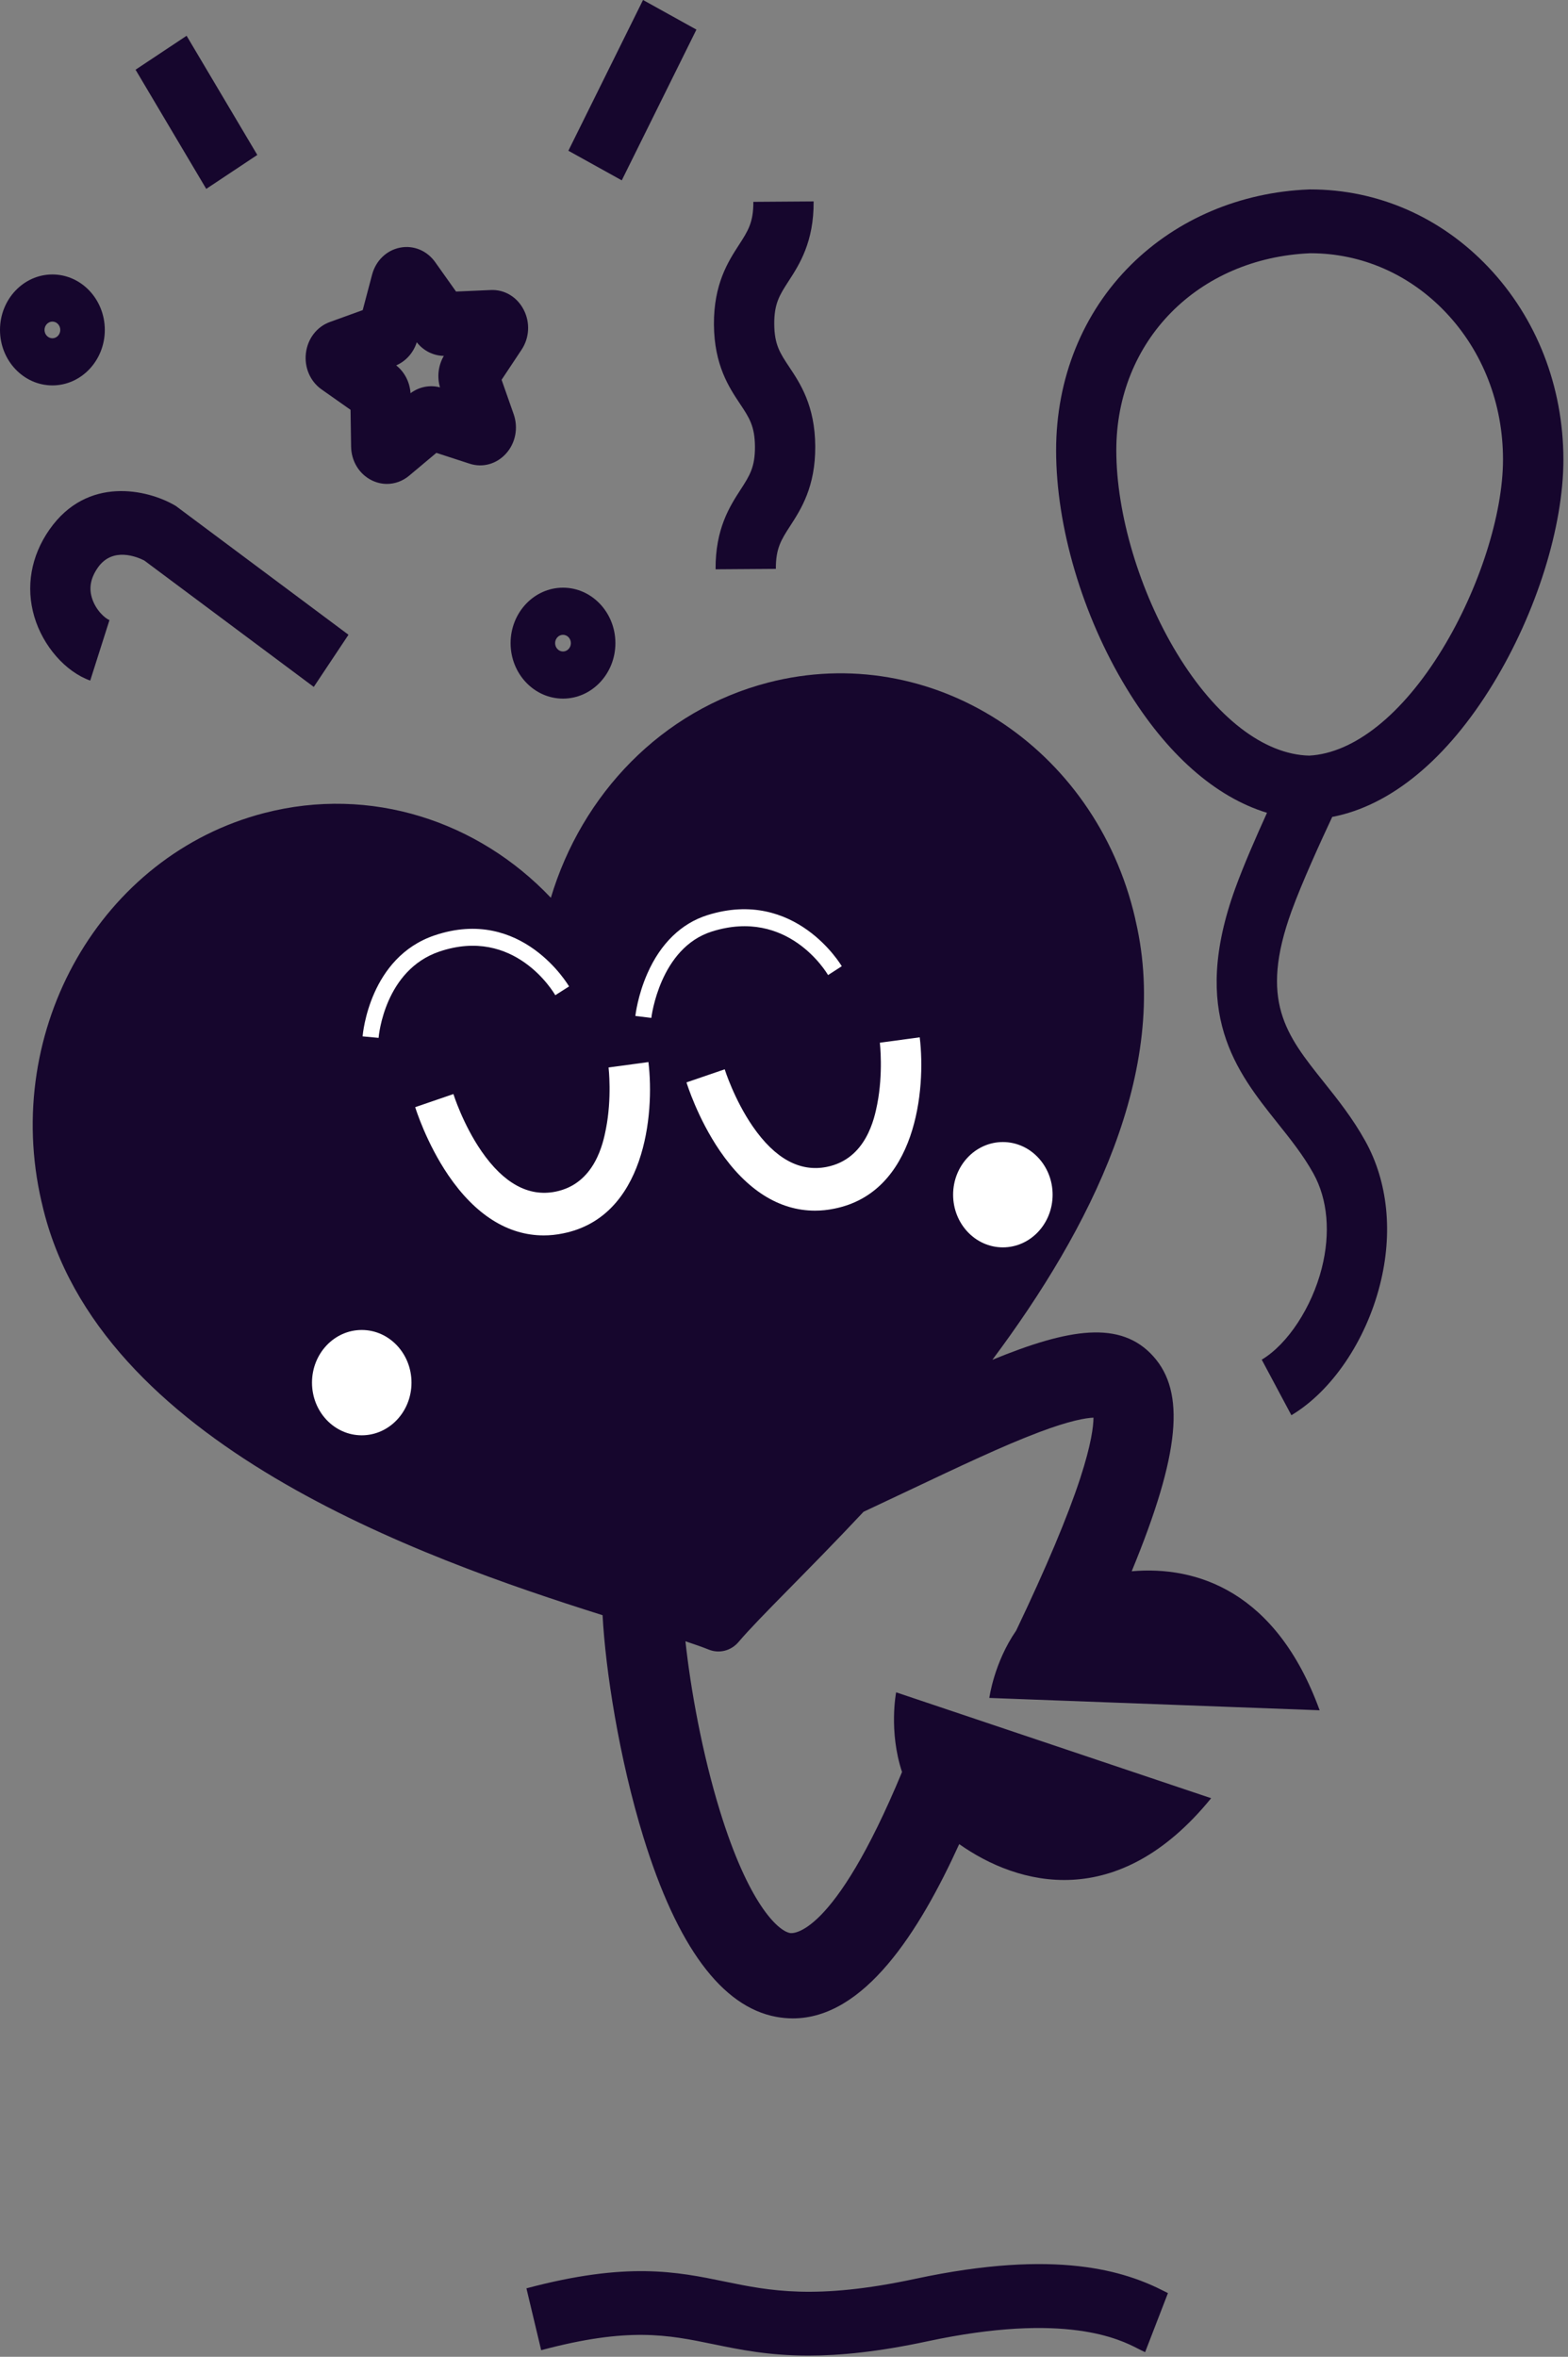<svg width="326" height="490" viewBox="0 0 326 490" fill="none" xmlns="http://www.w3.org/2000/svg">
<rect x="0" y="0" width="326" height="490" fill="#808080" stroke="none"/>
<g clip-path="url(#clip0)">
<path d="M211.277 339.001C206.649 345.705 205.688 353.019 205.688 353.019L274.365 355.584C265.35 330.82 248.782 325.495 235.289 326.681C245.44 302.058 246.426 289.437 239.809 282.026C233.008 274.411 222.239 276.189 206.323 282.716C226.709 255.422 243.318 222.663 236.15 191.611H236.141C236.091 191.39 236.058 191.169 236.008 190.939C227.728 155.102 193.565 133.15 159.711 141.915C137.521 147.664 120.961 165.175 114.528 186.658C99.448 170.747 77.124 163.292 54.933 169.04C21.079 177.805 0.343 213.969 8.622 249.806C8.672 250.027 8.739 250.248 8.789 250.47H8.781C20.244 300.068 87.433 323.877 125.281 335.817C125.882 347.173 128.706 365.542 133.786 382.019C140.779 404.678 150.061 417.228 161.391 419.324C162.56 419.536 163.705 419.643 164.841 419.643C179.671 419.643 191.092 401.715 199.43 383.408C211.611 392.022 232.373 397.762 251.807 373.865L186.313 351.851C186.313 351.851 184.726 359.935 187.541 368.417C173.163 403.077 164.641 401.963 164.273 401.901C161.608 401.406 155.534 395.515 149.685 376.536C145.976 364.507 143.578 351.144 142.509 341.238C144.422 341.875 146.068 342.45 147.388 342.981C149.552 343.838 152 343.21 153.545 341.389C157.932 336.215 167.916 326.716 179.537 314.316C182.762 312.804 185.904 311.318 188.895 309.903C199.489 304.888 208.637 300.546 216.048 297.76C222.464 295.336 225.773 294.806 227.344 294.744C227.335 296.477 226.918 300.21 224.57 307.4C221.938 315.404 217.577 325.787 211.277 339.001Z" fill="#16062D"/>
<path d="M309.447 55.551C299.554 45.115 286.429 39.384 272.46 39.384C272.401 39.384 272.334 39.384 272.276 39.384L272.059 39.393C257.872 39.968 244.772 45.522 235.164 55.038C225.104 64.997 219.573 78.697 219.573 93.626C219.573 109.501 225.029 127.968 234.178 143.039C242.516 156.774 252.667 165.715 263.42 168.988C261.147 173.985 258.532 179.981 256.836 184.66C247.395 210.644 257.078 222.787 265.617 233.498C268.374 236.956 270.981 240.219 273.07 243.987C276.052 249.364 276.662 256.369 274.799 263.701C272.727 271.829 267.722 279.461 262.325 282.689L268.491 294.24C276.871 289.225 283.922 278.851 286.897 267.15C289.646 256.36 288.568 245.747 283.881 237.274C281.249 232.525 278.174 228.66 275.192 224.928C267.388 215.146 261.749 208.079 268.533 189.409C270.672 183.528 274.548 175.028 276.98 169.846C289.128 167.519 300.866 157.853 310.432 142.154C319.447 127.367 325.045 109.501 325.045 95.527C325.02 80.35 319.489 66.147 309.447 55.551ZM299.88 134.955C291.601 148.54 281.525 156.597 272.201 157.101C262.785 156.88 252.776 149.15 244.705 135.857C236.927 123.033 232.089 106.848 232.089 93.617C232.089 70.861 249.041 53.65 272.418 52.65C272.426 52.65 272.443 52.65 272.451 52.65C283.079 52.65 293.063 57.019 300.59 64.953C308.26 73.045 312.488 83.906 312.488 95.527C312.488 106.91 307.542 122.387 299.88 134.955Z" fill="#16062D"/>
<path d="M38.796 7.438L28.182 14.493L42.88 39.271L53.494 32.216L38.796 7.438Z" fill="#16062D"/>
<path d="M133.691 -0.002L118.17 31.339L129.27 37.498L144.791 6.157L133.691 -0.002Z" fill="#16062D"/>
<path d="M156.962 92.855C156.987 97.136 155.851 98.896 153.963 101.815C151.749 105.237 148.716 109.925 148.775 118.362L161.307 118.274C161.282 113.993 162.418 112.233 164.306 109.314C166.52 105.892 169.553 101.204 169.495 92.767C169.444 84.329 166.345 79.686 164.089 76.299C162.167 73.407 161.006 71.664 160.973 67.384C160.948 63.103 162.084 61.343 163.972 58.425C166.186 55.002 169.219 50.323 169.16 41.877L156.628 41.965C156.653 46.246 155.517 48.006 153.629 50.925C151.415 54.347 148.382 59.026 148.432 67.472C148.49 75.91 151.582 80.553 153.838 83.94C155.768 86.832 156.929 88.575 156.962 92.855Z" fill="#16062D"/>
<path d="M18.757 141.5L22.759 128.923C21.898 128.613 19.868 126.871 19.091 124.244C18.464 122.139 18.882 120.105 20.352 118C23.402 113.64 28.498 115.772 29.994 116.532L65.235 142.817L72.453 131.974L36.544 105.185L36.218 104.999C30.704 101.833 18.18 98.817 10.285 110.102C6.425 115.612 5.314 122.051 7.135 128.215C8.94 134.327 13.61 139.66 18.757 141.5Z" fill="#16062D"/>
<path d="M66.864 80.969L72.879 85.206L72.996 92.847C73.038 95.872 74.675 98.552 77.249 99.843C78.276 100.356 79.362 100.612 80.449 100.612C82.086 100.612 83.715 100.029 85.061 98.905L90.725 94.156L97.626 96.402C100.358 97.296 103.266 96.473 105.229 94.28C107.192 92.086 107.786 88.956 106.8 86.125L104.285 78.962L108.437 72.709C110.083 70.232 110.25 67.048 108.88 64.395C107.51 61.742 104.895 60.167 102.038 60.3L94.819 60.618L90.483 54.507C88.77 52.093 85.954 50.934 83.156 51.491C80.348 52.048 78.126 54.206 77.357 57.116L75.411 64.475L68.576 66.951C65.878 67.933 63.973 70.4 63.605 73.398C63.238 76.397 64.491 79.298 66.864 80.969ZM86.648 71.161C88.043 72.93 90.099 73.965 92.279 73.991C91.126 75.946 90.834 78.334 91.477 80.536C89.363 79.979 87.124 80.421 85.353 81.756C85.203 79.457 84.116 77.343 82.37 75.963C84.384 75.105 85.954 73.345 86.648 71.161Z" fill="#16062D"/>
<path d="M106.156 133.717C106.156 140.076 111.044 145.249 117.051 145.249C123.058 145.249 127.946 140.076 127.946 133.717C127.946 127.357 123.058 122.184 117.051 122.184C111.044 122.184 106.156 127.357 106.156 133.717ZM117.051 131.983C117.954 131.983 118.689 132.761 118.689 133.717C118.689 134.672 117.954 135.45 117.051 135.45C116.149 135.45 115.414 134.672 115.414 133.717C115.414 132.761 116.149 131.983 117.051 131.983Z" fill="#16062D"/>
<path d="M21.789 68.596C21.789 62.237 16.902 57.063 10.895 57.063C4.888 57.063 0 62.237 0 68.596C0 74.955 4.888 80.129 10.895 80.129C16.902 80.129 21.789 74.955 21.789 68.596ZM9.257 68.596C9.257 67.641 9.992 66.863 10.895 66.863C11.797 66.863 12.532 67.641 12.532 68.596C12.532 69.552 11.797 70.33 10.895 70.33C9.992 70.33 9.257 69.552 9.257 68.596Z" fill="#16062D"/>
<path d="M190.307 473.787C169.553 478.235 159.945 476.263 150.655 474.353C140.679 472.301 130.369 470.187 109.448 475.768L112.515 488.627C130.728 483.763 138.858 485.435 148.265 487.371C153.846 488.521 159.845 489.751 168.091 489.751C174.616 489.751 182.545 488.981 192.788 486.788C221.595 480.614 232.891 486.407 236.609 488.318C237.202 488.627 237.695 488.866 238.08 489.034L242.825 476.758C242.625 476.67 242.374 476.537 242.073 476.378C233.994 472.239 219.833 467.463 190.307 473.787Z" fill="#16062D"/>
<path d="M169.445 251.707C162.025 251.707 155.241 247.453 149.627 239.219C145.032 232.471 142.818 225.343 142.726 225.042L150.671 222.318C150.688 222.371 152.635 228.58 156.503 234.196C161.115 240.882 166.286 243.721 171.868 242.615C180.122 240.988 181.818 232.409 182.378 229.588C183.656 223.132 182.938 216.852 182.929 216.79L191.217 215.667C192.537 226.519 190.515 247.931 173.405 251.301C172.068 251.575 170.748 251.707 169.445 251.707Z" fill="white"/>
<path d="M113.041 256.855C105.622 256.855 98.838 252.601 93.223 244.367C88.628 237.619 86.414 230.49 86.322 230.189L94.268 227.465C94.284 227.518 96.231 233.727 100.099 239.343C104.711 246.029 109.883 248.868 115.464 247.763C123.719 246.136 125.415 237.557 125.974 234.735C127.253 228.279 126.534 222 126.526 221.938L134.814 220.814C136.134 231.666 134.112 253.078 117.001 256.448C115.664 256.722 114.344 256.855 113.041 256.855Z" fill="white"/>
<path d="M78.711 215.782L75.386 215.473C75.444 214.801 76.881 199.04 90.341 194.477C108.504 188.321 118.213 204.922 118.313 205.09L115.447 206.912C115.113 206.328 106.975 192.549 91.36 197.837C80.031 201.676 78.753 215.208 78.711 215.782Z" fill="white"/>
<path d="M135.415 211.634L132.098 211.228C132.115 211.06 132.575 206.974 134.605 202.375C137.345 196.157 141.656 191.974 147.079 190.267C165.334 184.527 174.917 200.721 175.009 200.889L172.16 202.728C171.826 202.153 163.78 188.71 148.031 193.663C137.153 197.077 135.432 211.484 135.415 211.634Z" fill="white"/>
<path d="M208.503 259.341C214.216 259.341 218.847 254.439 218.847 248.392C218.847 242.345 214.216 237.442 208.503 237.442C202.791 237.442 198.16 242.345 198.16 248.392C198.16 254.439 202.791 259.341 208.503 259.341Z" fill="white"/>
<path d="M75.21 298.414C80.923 298.414 85.553 293.512 85.553 287.465C85.553 281.418 80.923 276.516 75.21 276.516C69.498 276.516 64.867 281.418 64.867 287.465C64.867 293.512 69.498 298.414 75.21 298.414Z" fill="white"/>
</g>
<defs>
<clipPath id="clip0">
<rect width="325.02" height="489.76" fill="white"/>
</clipPath>
</defs>
</svg>
